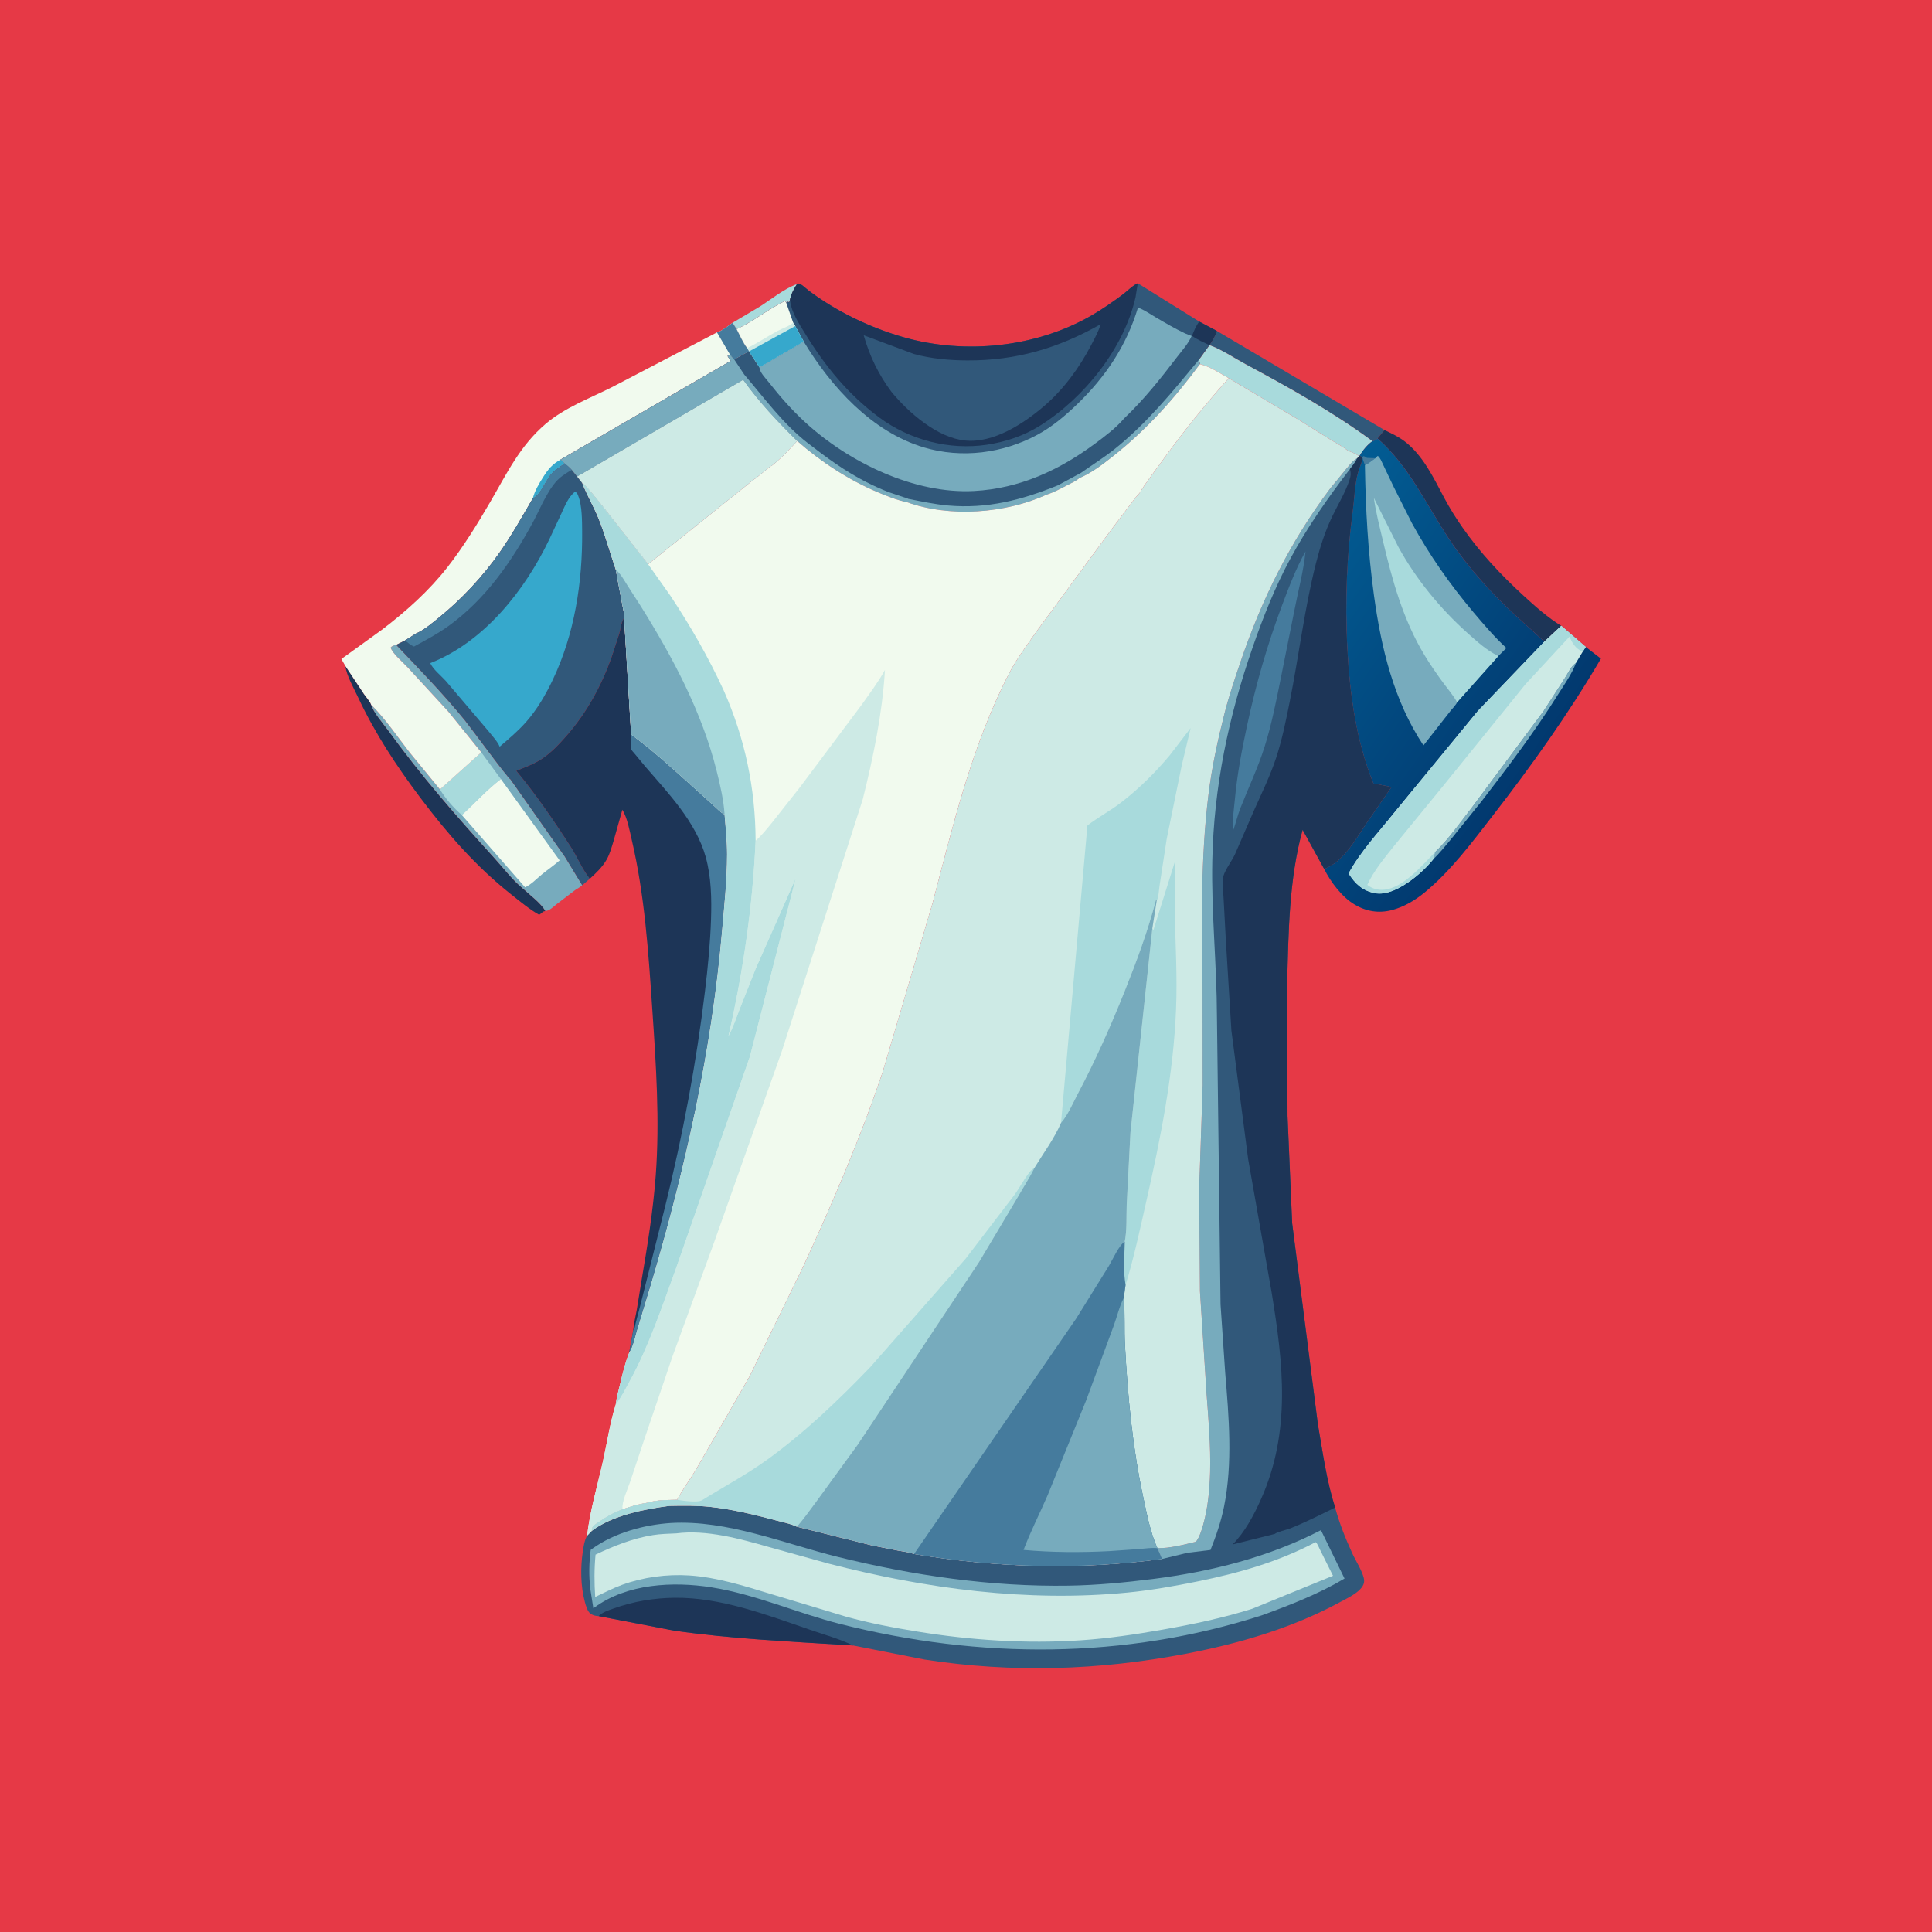 <svg version="1.1" xmlns="http://www.w3.org/2000/svg" style="display: block;" viewBox="0 0 2048 2048" width="1024" height="1024">
<defs>
	<linearGradient id="Gradient1" gradientUnits="userSpaceOnUse" x1="1609.72" y1="825.965" x2="1336.91" y2="633.319">
		<stop class="stop0" offset="0" stop-opacity="1" stop-color="rgb(2,57,111)"/>
		<stop class="stop1" offset="1" stop-opacity="1" stop-color="rgb(2,92,147)"/>
	</linearGradient>
</defs>
<path transform="translate(0,0)" fill="rgb(230,57,70)" d="M -0 -0 L 2048 0 L 2048 2048 L -0 2048 L -0 -0 z"/>
<path transform="translate(0,0)" fill="rgb(168,218,220)" d="M 776.527 342.187 L 805.595 324.902 C 817.823 317.124 831.159 306.061 844.807 301.183 C 841.429 306.736 838.632 311.624 837.331 318.102 L 836.5 320.307 L 834.344 319.696 L 833.424 320.903 L 832 319.151 C 814.39 327.636 798.854 340.684 780.864 348.892 L 776.527 342.187 z"/>
<path transform="translate(0,0)" fill="rgb(49,88,122)" d="M 1289.95 350.84 L 1467.63 455.884 L 1460.24 464.779 C 1458.42 466.514 1457.27 467.024 1454.85 467.67 C 1412.35 436.416 1366.54 410.893 1320.16 385.955 C 1307.94 379.385 1295.03 370.459 1282.07 365.907 C 1285.19 361.323 1288.38 356.161 1289.95 350.84 z"/>
<path transform="translate(0,0)" fill="rgb(29,53,87)" d="M 578.222 965.71 L 575.737 966.328 C 574.363 967.698 573.183 968.757 571.5 969.728 C 561.252 963.928 551.31 955.592 542.07 948.283 C 504.513 918.576 474.455 883.949 445.764 845.896 C 420.444 812.313 397.286 777.127 379.455 738.946 C 375.177 729.783 367.244 715.877 366.111 705.968 L 386.025 736.004 C 387.796 738.607 392.658 744.113 393.371 746.934 C 396.532 756.292 405.208 765.572 410.985 773.562 C 445.753 821.655 484.231 865.732 524.093 909.598 C 533.899 920.389 543.244 932.919 554.592 942.113 C 561.849 948.893 573.405 957.376 578.222 965.71 z"/>
<path transform="translate(0,0)" fill="rgb(168,218,220)" d="M 1282.07 365.907 C 1295.03 370.459 1307.94 379.385 1320.16 385.955 C 1366.54 410.893 1412.35 436.416 1454.85 467.67 C 1449.72 471.092 1444.25 477.788 1441.22 483.163 L 1440.43 483.648 C 1437.57 480.901 1432.31 479.298 1428.67 477.664 C 1423.58 473.35 1416.8 470.079 1411.13 466.5 L 1375.41 444.211 L 1368.48 440.135 L 1302.46 400.882 C 1293.03 395.528 1282.46 388.499 1271.94 386.009 L 1271 381.23 L 1282.07 365.907 z"/>
<path transform="translate(0,0)" fill="rgb(29,53,87)" d="M 1467.63 455.884 C 1474.88 459.365 1482.29 462.794 1488.73 467.669 C 1508.43 482.572 1519.71 506.652 1530.99 527.833 C 1536.77 538.679 1543.33 549.137 1550.36 559.215 C 1568.86 585.732 1591.07 609.468 1614.85 631.288 C 1627.25 642.668 1640.66 654.631 1655.01 663.402 L 1637.35 679.878 C 1633.98 677.745 1631.01 674.479 1628 671.826 L 1606.28 652.127 C 1579.75 627.399 1556.25 601.63 1536.13 571.363 C 1511.61 534.473 1494.12 494.766 1460.24 464.779 L 1467.63 455.884 z"/>
<path transform="translate(0,0)" fill="rgb(119,171,189)" d="M 510.223 797.557 L 475.159 754.236 L 431.984 707.299 C 426.889 701.796 416.479 693.278 414.029 686.5 C 415.845 684.355 417.365 684.211 419.984 683.57 C 444.795 709.672 469.958 735.569 492.743 763.5 C 498.541 770.607 537.732 824.287 541.103 826.143 L 598.722 908.065 L 617.176 938.426 C 615.347 939.699 613.055 941.788 610.994 942.514 L 589.924 958.566 C 586.416 961.363 582.707 965.348 578.222 965.71 C 573.405 957.376 561.849 948.893 554.592 942.113 C 543.244 932.919 533.899 920.389 524.093 909.598 C 484.231 865.732 445.753 821.655 410.985 773.562 C 405.208 765.572 396.532 756.292 393.371 746.934 C 408.686 762.138 421.07 780.702 434.31 797.711 L 466.403 836.831 L 510.223 797.557 z"/>
<path transform="translate(0,0)" fill="rgb(168,218,220)" d="M 510.223 797.557 L 530.967 825.87 C 516.264 837.007 503.253 851.531 489.579 864.025 C 481.29 856.942 471.922 846.277 466.403 836.831 L 510.223 797.557 z"/>
<path transform="translate(0,0)" fill="rgb(241,250,238)" d="M 530.967 825.87 L 593.223 912.057 C 587.282 917.34 580.614 921.826 574.453 926.868 C 568.853 931.451 563.191 937.577 556.617 940.598 L 489.579 864.025 C 503.253 851.531 516.264 837.007 530.967 825.87 z"/>
<path transform="translate(0,0)" fill="rgb(241,250,238)" d="M 760.012 352.369 C 765.766 350.53 771.63 345.666 776.527 342.187 L 780.864 348.892 C 784.234 355.531 787.592 363.049 792.007 369.024 L 794.263 372.348 L 794.136 372.752 C 788.639 375.073 783.549 378.209 778.354 381.127 C 776.673 379.388 775.143 377.778 773.757 375.785 L 771.244 377.403 C 772.346 379.167 773.381 380.898 774.72 382.495 L 594.189 487.197 L 598.5 491.176 L 587.954 498.904 C 578.644 506.214 574.829 523.032 564.84 528.259 C 553.393 547.983 542.055 568.2 528.873 586.805 C 511.434 611.416 489.574 634.949 466.174 654.011 C 458.541 660.228 449.813 667.804 440.77 671.691 L 429.315 678.931 L 419.984 683.57 C 417.365 684.211 415.845 684.355 414.029 686.5 C 416.479 693.278 426.889 701.796 431.984 707.299 L 475.159 754.236 L 510.223 797.557 L 466.403 836.831 L 434.31 797.711 C 421.07 780.702 408.686 762.138 393.371 746.934 C 392.658 744.113 387.796 738.607 386.025 736.004 L 366.111 705.968 L 361.879 698.562 L 405.108 667.364 C 430.431 648.068 454.634 626.422 474.298 601.279 C 491.043 579.868 505.872 555.742 519.582 532.265 C 537.369 501.806 550.934 472.748 578.475 449.279 C 598.315 432.373 624.811 422.345 648 410.784 L 760.012 352.369 z"/>
<path transform="translate(0,0)" fill="rgb(54,168,204)" d="M 594.189 487.197 L 598.5 491.176 L 587.954 498.904 C 578.644 506.214 574.829 523.032 564.84 528.259 C 566.619 520.61 571.576 512.349 575.802 505.709 C 581.152 497.303 585.345 492.177 594.189 487.197 z"/>
<path transform="translate(0,0)" fill="rgb(69,123,157)" d="M 760.012 352.369 C 765.766 350.53 771.63 345.666 776.527 342.187 L 780.864 348.892 C 784.234 355.531 787.592 363.049 792.007 369.024 L 794.263 372.348 L 794.136 372.752 C 788.639 375.073 783.549 378.209 778.354 381.127 C 776.673 379.388 775.143 377.778 773.757 375.785 L 760.012 352.369 z"/>
<path transform="translate(0,0)" fill="rgb(49,88,122)" d="M 564.84 528.259 C 574.829 523.032 578.644 506.214 587.954 498.904 L 598.5 491.176 C 601.112 493.383 603.97 495.531 606.188 498.133 L 611.771 505.132 L 617.246 512.121 C 622.186 524.934 629.42 536.955 634.589 549.792 C 641.72 567.502 646.569 585.708 652.728 603.712 L 659.539 640.219 C 660.233 644.262 662.089 651.121 661.593 655.052 L 660.817 656.305 C 658.395 660.429 657.816 666.704 656.537 671.344 L 648.636 695.591 C 637.78 726.497 622.093 755.441 600.4 780.102 C 592.587 788.983 584.524 797.595 574.635 804.234 C 566.068 809.986 556.742 813.233 547.289 817.088 C 568.402 842.588 587.147 869.912 605.02 897.75 C 612.051 908.701 617.121 921.354 625.166 931.544 L 617.176 938.426 L 598.722 908.065 L 541.103 826.143 C 537.732 824.287 498.541 770.607 492.743 763.5 C 469.958 735.569 444.795 709.672 419.984 683.57 L 429.315 678.931 L 440.77 671.691 C 449.813 667.804 458.541 660.228 466.174 654.011 C 489.574 634.949 511.434 611.416 528.873 586.805 C 542.055 568.2 553.393 547.983 564.84 528.259 z"/>
<path transform="translate(0,0)" fill="rgb(69,123,157)" d="M 564.84 528.259 C 574.829 523.032 578.644 506.214 587.954 498.904 L 598.5 491.176 C 601.112 493.383 603.97 495.531 606.188 498.133 C 602.48 500.031 599.365 502.205 595.977 504.586 C 582.413 514.116 573.333 537.931 565.543 552.415 C 542.737 594.816 514.689 635.405 475.099 663.82 C 463.666 672.026 451.239 678.619 438.899 685.322 C 435.278 683.965 432.336 681.286 429.315 678.931 L 440.77 671.691 C 449.813 667.804 458.541 660.228 466.174 654.011 C 489.574 634.949 511.434 611.416 528.873 586.805 C 542.055 568.2 553.393 547.983 564.84 528.259 z"/>
<path transform="translate(0,0)" fill="rgb(54,168,204)" d="M 456.073 702.961 C 513.362 680.428 556.658 625.523 582.472 571.343 L 595.428 543.552 C 599.107 535.572 602.549 526.903 609.5 521.192 C 611.828 522.272 612.202 523.714 613.09 526 C 617.097 536.314 616.992 552.331 617.09 563.492 C 617.56 616.939 609.124 672.053 585.947 720.644 C 578.362 736.546 569.285 752.163 557.595 765.417 C 549.169 774.97 539.295 783.237 529.651 791.526 C 527.647 786.249 521.172 779.352 517.593 774.789 L 472.359 721.593 C 467.339 716.092 459.165 709.618 456.073 702.961 z"/>
<path transform="translate(0,0)" fill="rgb(29,53,87)" d="M 661.593 655.052 L 669.008 778.534 C 692.743 795.798 714.942 816.548 736.81 836.111 L 756.647 854.016 C 760.133 857.167 763.83 861.306 768.075 863.36 C 769.247 877.427 770.75 891.578 770.743 905.704 C 770.731 932.921 767.729 960.273 765.396 987.371 C 754.417 1114.91 725.95 1240.91 689.551 1363.49 L 675.5 1409.95 C 673.129 1417.77 671.488 1427.4 666.88 1434.18 L 671.283 1410.06 C 671.785 1403.07 673.678 1395.92 674.909 1389 L 680.18 1356.62 C 686.394 1320.05 692.295 1283.37 695.078 1246.34 C 699.457 1188.07 695.413 1128.17 691.457 1069.95 C 687.374 1009.84 683.456 949.195 669.696 890.377 C 667.354 880.369 665.06 867.186 659.736 858.338 L 650.482 891.168 C 648.448 897.835 646.554 905.015 643.114 911.112 C 638.635 919.048 631.883 925.524 625.166 931.544 C 617.121 921.354 612.051 908.701 605.02 897.75 C 587.147 869.912 568.402 842.588 547.289 817.088 C 556.742 813.233 566.068 809.986 574.635 804.234 C 584.524 797.595 592.587 788.983 600.4 780.102 C 622.093 755.441 637.78 726.497 648.636 695.591 L 656.537 671.344 C 657.816 666.704 658.395 660.429 660.817 656.305 L 661.593 655.052 z"/>
<path transform="translate(0,0)" fill="rgb(69,123,157)" d="M 669.008 778.534 C 692.743 795.798 714.942 816.548 736.81 836.111 L 756.647 854.016 C 760.133 857.167 763.83 861.306 768.075 863.36 C 769.247 877.427 770.75 891.578 770.743 905.704 C 770.731 932.921 767.729 960.273 765.396 987.371 C 754.417 1114.91 725.95 1240.91 689.551 1363.49 L 675.5 1409.95 C 673.129 1417.77 671.488 1427.4 666.88 1434.18 L 671.283 1410.06 L 672.352 1409.59 C 673.885 1400.67 676.883 1391.84 678.944 1383 L 705.334 1277.87 C 723.828 1202.87 738.199 1126.68 747.392 1050 C 750.389 1024.99 752.866 999.881 753.699 974.697 C 754.421 952.849 753.981 929.647 748.086 908.469 C 737.729 871.266 708.304 840.733 683.612 812.106 L 672.637 798.842 C 671.915 797.924 669.286 795.215 669.001 794.171 C 667.996 790.492 669.006 782.583 669.008 778.534 z"/>
<path transform="translate(0,0)" fill="url(#Gradient1)" d="M 1454.85 467.67 C 1457.27 467.024 1458.42 466.514 1460.24 464.779 C 1494.12 494.766 1511.61 534.473 1536.13 571.363 C 1556.25 601.63 1579.75 627.399 1606.28 652.127 L 1628 671.826 C 1631.01 674.479 1633.98 677.745 1637.35 679.878 L 1655.01 663.402 L 1665.86 672.721 L 1680.96 685.777 L 1697.04 698.183 C 1662.9 756.429 1623.8 811.205 1582.48 864.511 C 1560.61 892.729 1537.59 923.621 1509.89 946.29 C 1499.91 954.456 1488.19 961.394 1475.65 964.705 C 1461.53 968.435 1448.09 966.228 1435.54 958.625 C 1422.29 950.597 1410.49 934.803 1403.67 921.144 C 1424.73 913.192 1437.44 888.796 1449.49 871.118 L 1474.98 834.343 L 1455.79 830.516 C 1437.24 784.28 1430.64 734.873 1428.11 685.5 C 1425.68 638.035 1427.55 589.519 1433.86 542.391 C 1435.65 528.999 1435.97 513.463 1439.66 500.5 C 1440.92 496.066 1442.84 491.847 1444.02 487.499 L 1444.4 486.06 L 1443.92 484.549 L 1441.22 483.163 C 1444.25 477.788 1449.72 471.092 1454.85 467.67 z"/>
<path transform="translate(0,0)" fill="rgb(69,123,157)" d="M 1443.92 484.549 L 1445.53 483.507 C 1447.06 484.013 1447.73 484.462 1449 485.404 L 1457.96 485.706 C 1454.34 488.404 1450.82 491.04 1446.88 493.258 L 1444.4 486.06 L 1443.92 484.549 z"/>
<path transform="translate(0,0)" fill="rgb(119,171,189)" d="M 1521.31 903.23 C 1535.93 889.237 1548.07 871.668 1560.5 855.719 L 1636.35 753.63 L 1659.1 718.355 C 1662.52 712.93 1665.15 706.471 1670.56 702.744 C 1666.27 714.511 1658.15 725.717 1651.49 736.329 C 1626.66 775.926 1598.6 812.96 1570.11 849.953 L 1537.17 890.774 C 1531.46 897.502 1525.68 904.841 1519.27 910.889 L 1521.31 903.23 z"/>
<path transform="translate(0,0)" fill="rgb(205,234,229)" d="M 1655.01 663.402 L 1665.86 672.721 L 1680.96 685.777 L 1677.65 690.966 L 1670.56 702.744 C 1665.15 706.471 1662.52 712.93 1659.1 718.355 L 1636.35 753.63 L 1560.5 855.719 C 1548.07 871.668 1535.93 889.237 1521.31 903.23 L 1519.27 910.889 C 1512.95 918.919 1503.58 927.531 1495.34 933.463 C 1484.96 940.933 1470.16 949.441 1456.94 946.69 C 1444.08 944.015 1436.37 936.664 1429.61 925.894 C 1441.82 903.116 1461.58 882.01 1477.71 861.815 L 1566.6 753.665 L 1637.35 679.878 L 1655.01 663.402 z"/>
<path transform="translate(0,0)" fill="rgb(168,218,220)" d="M 1655.01 663.402 L 1665.86 672.721 L 1680.96 685.777 L 1677.65 690.966 L 1676.26 690.188 L 1674.5 689.144 C 1669.29 686.098 1665.95 680.307 1663.7 674.881 L 1617.21 725.131 L 1526.77 836.832 L 1477.72 896.768 C 1467.55 909.662 1456.24 922.979 1449.42 937.99 C 1454.42 942.151 1461.1 943.791 1467.47 943.142 C 1487.73 941.078 1507.87 916.972 1521.31 903.23 L 1519.27 910.889 C 1512.95 918.919 1503.58 927.531 1495.34 933.463 C 1484.96 940.933 1470.16 949.441 1456.94 946.69 C 1444.08 944.015 1436.37 936.664 1429.61 925.894 C 1441.82 903.116 1461.58 882.01 1477.71 861.815 L 1566.6 753.665 L 1637.35 679.878 L 1655.01 663.402 z"/>
<path transform="translate(0,0)" fill="rgb(119,171,189)" d="M 1457.96 485.706 L 1460.5 483.216 C 1463.26 485.351 1464.71 489.629 1466.23 492.703 L 1477.37 516.116 L 1496.69 554.54 C 1515.23 588.425 1537.1 619.625 1562 649.116 C 1572.98 662.119 1584.32 675.384 1596.83 686.94 L 1588.29 695.42 L 1544.6 744.382 C 1543.97 746.584 1539.1 751.626 1537.55 753.643 L 1508.93 790.178 C 1477.34 742.574 1464.08 686.646 1456.42 630.795 C 1450.13 584.959 1447.6 539.494 1446.88 493.258 C 1450.82 491.04 1454.34 488.404 1457.96 485.706 z"/>
<path transform="translate(0,0)" fill="rgb(168,218,220)" d="M 1544.6 744.382 C 1540.61 737.243 1535.15 730.938 1530.3 724.384 C 1523.22 714.8 1516.3 704.844 1510.13 694.642 C 1487.31 656.87 1475.9 615.432 1465.89 572.909 C 1462.34 557.865 1458.46 543.126 1456.35 527.785 L 1482.38 579.872 C 1501 613.772 1526.72 645.236 1555.5 670.94 C 1565.85 680.182 1575.71 689.244 1588.29 695.42 L 1544.6 744.382 z"/>
<path transform="translate(0,0)" fill="rgb(49,88,122)" d="M 844.807 301.183 L 845.552 300.679 C 848.349 299.704 854.406 305.898 856.858 307.749 C 886.569 330.172 922.588 347.523 958.39 357.65 C 1023.36 376.025 1098.28 368.31 1157.01 334.435 C 1168.47 327.825 1179.87 319.889 1190.45 311.957 C 1195.05 308.51 1199.54 303.713 1204.59 301.037 L 1206.09 300.275 L 1271.2 340.862 L 1289.95 350.84 C 1288.38 356.161 1285.19 361.323 1282.07 365.907 L 1271 381.23 L 1271.94 386.009 C 1244.9 422.581 1215.46 455.532 1179.64 483.779 C 1168.79 492.329 1157.05 501.454 1144.19 506.777 C 1140.56 509.928 1135.87 512 1131.62 514.201 C 1124.67 517.803 1117.19 521.89 1109.7 524.253 C 1065.79 544.276 1007.34 548.778 961.422 532.348 L 961.347 532.291 C 950.87 530.203 939.9 525.773 930.062 521.619 C 899.528 508.728 869.889 489.359 845.08 467.459 C 836.354 476.91 827.897 486.064 817.722 494.006 L 817.072 494.006 L 800.976 507.125 L 799.36 508.087 L 686.997 598.093 L 634.586 531.391 C 629 524.839 623.876 517.664 617.246 512.121 L 611.771 505.132 L 606.188 498.133 C 603.97 495.531 601.112 493.383 598.5 491.176 L 594.189 487.197 L 774.72 382.495 C 773.381 380.898 772.346 379.167 771.244 377.403 L 773.757 375.785 C 775.143 377.778 776.673 379.388 778.354 381.127 C 783.549 378.209 788.639 375.073 794.136 372.752 L 794.263 372.348 L 792.007 369.024 C 787.592 363.049 784.234 355.531 780.864 348.892 C 798.854 340.684 814.39 327.636 832 319.151 L 833.424 320.903 L 834.344 319.696 L 836.5 320.307 L 837.331 318.102 C 838.632 311.624 841.429 306.736 844.807 301.183 z"/>
<path transform="translate(0,0)" fill="rgb(29,53,87)" d="M 1271.2 340.862 L 1289.95 350.84 C 1288.38 356.161 1285.19 361.323 1282.07 365.907 C 1275.88 362.861 1269.11 360.108 1263.59 355.971 C 1265.65 350.682 1267.82 345.464 1271.2 340.862 z"/>
<path transform="translate(0,0)" fill="rgb(241,250,238)" d="M 780.864 348.892 C 798.854 340.684 814.39 327.636 832 319.151 L 833.424 320.903 L 840.786 342.046 L 842.972 345.621 L 852.058 362.211 L 806.096 388.999 L 805.053 389.474 L 804.357 388.368 L 794.136 372.752 L 794.263 372.348 L 792.007 369.024 C 787.592 363.049 784.234 355.531 780.864 348.892 z"/>
<path transform="translate(0,0)" fill="rgb(205,234,229)" d="M 840.786 342.046 L 842.972 345.621 L 794.263 372.348 L 792.007 369.024 C 802.927 363.796 813.4 356.678 824.105 350.887 C 828.984 348.248 836.991 345.721 840.786 342.046 z"/>
<path transform="translate(0,0)" fill="rgb(54,168,204)" d="M 842.972 345.621 L 852.058 362.211 L 806.096 388.999 L 805.053 389.474 L 804.357 388.368 L 794.136 372.752 L 794.263 372.348 L 842.972 345.621 z"/>
<path transform="translate(0,0)" fill="rgb(119,171,189)" d="M 773.757 375.785 C 775.143 377.778 776.673 379.388 778.354 381.127 L 788.921 397.04 C 810.23 421.954 830.112 449.449 856.29 469.705 C 876.345 485.224 895.533 499.39 918.241 510.972 C 925.96 514.909 934.077 518.6 942.152 521.73 L 958.099 527.103 C 959.142 527.45 962.078 528.124 962.746 528.788 C 976.729 531.491 990.393 534.527 1004.62 535.81 C 1046.5 539.585 1082.9 530.076 1121.23 514.552 L 1145.71 501.359 C 1157.65 492.941 1170.2 485.1 1181.62 475.972 C 1215.76 448.699 1243.36 414.73 1271 381.23 L 1271.94 386.009 C 1244.9 422.581 1215.46 455.532 1179.64 483.779 C 1168.79 492.329 1157.05 501.454 1144.19 506.777 C 1140.56 509.928 1135.87 512 1131.62 514.201 C 1124.67 517.803 1117.19 521.89 1109.7 524.253 C 1065.79 544.276 1007.34 548.778 961.422 532.348 L 961.347 532.291 C 950.87 530.203 939.9 525.773 930.062 521.619 C 899.528 508.728 869.889 489.359 845.08 467.459 C 824.195 446.881 804.883 426.499 787.795 402.577 L 611.771 505.132 L 606.188 498.133 C 603.97 495.531 601.112 493.383 598.5 491.176 L 594.189 487.197 L 774.72 382.495 C 773.381 380.898 772.346 379.167 771.244 377.403 L 773.757 375.785 z"/>
<path transform="translate(0,0)" fill="rgb(205,234,229)" d="M 611.771 505.132 L 787.795 402.577 C 804.883 426.499 824.195 446.881 845.08 467.459 C 836.354 476.91 827.897 486.064 817.722 494.006 L 817.072 494.006 L 800.976 507.125 L 799.36 508.087 L 686.997 598.093 L 634.586 531.391 C 629 524.839 623.876 517.664 617.246 512.121 L 611.771 505.132 z"/>
<path transform="translate(0,0)" fill="rgb(119,171,189)" d="M 1206.29 326.094 C 1212.84 328.396 1218.95 332.757 1224.93 336.283 C 1235.17 342.323 1245.45 348.294 1256.18 353.422 L 1263.17 356.161 C 1259.97 363.959 1252.9 371.691 1247.77 378.43 C 1230.42 401.202 1212.83 423.312 1192.08 443.11 L 1191.88 443.152 L 1191.12 444.118 C 1182.82 453.795 1171.39 462.377 1161.19 469.963 C 1122.8 498.508 1080.73 517.91 1032.49 520.475 C 969.254 523.838 900.139 490.183 854.287 448.328 C 839.646 434.964 826.686 420.254 814.474 404.667 C 811.311 400.629 805.295 394.679 805.053 389.474 L 806.096 388.999 L 852.058 362.211 C 881.049 410.041 924.164 457.857 979.385 474.3 C 1019.5 486.245 1063.22 480.603 1099.88 460.754 C 1115.39 452.353 1129.1 440.79 1141.75 428.589 C 1171.92 399.489 1194.18 366.444 1206.29 326.094 z"/>
<path transform="translate(0,0)" fill="rgb(29,53,87)" d="M 844.807 301.183 L 845.552 300.679 C 848.349 299.704 854.406 305.898 856.858 307.749 C 886.569 330.172 922.588 347.523 958.39 357.65 C 1023.36 376.025 1098.28 368.31 1157.01 334.435 C 1168.47 327.825 1179.87 319.889 1190.45 311.957 C 1195.05 308.51 1199.54 303.713 1204.59 301.037 L 1206.09 300.275 L 1203.77 314.789 C 1191.61 369.163 1149.42 421.589 1102.83 450.983 C 1085.38 461.988 1066.33 468.387 1046.02 471.445 C 1006.2 477.44 964.057 466.351 931.81 442.391 C 898.568 417.692 874.627 388.132 853.068 353 C 847.15 343.356 839.273 331.377 837.725 320.047 L 837.52 318.344 L 837.331 318.102 C 838.632 311.624 841.429 306.736 844.807 301.183 z"/>
<path transform="translate(0,0)" fill="rgb(49,88,122)" d="M 1166.71 343.693 C 1164.61 351.135 1160.52 358.418 1156.98 365.26 C 1144.41 389.543 1127.42 412.825 1106.54 430.669 C 1084.7 449.334 1053.1 469.998 1023 466.99 C 993.603 464.053 962.911 437.269 944.973 415.383 C 931.299 396.99 921.801 377.45 915.558 355.417 L 968.833 375.255 C 986.862 380.25 1006.84 382.012 1025.48 382.076 C 1076.98 382.251 1121.93 369.175 1166.71 343.693 z"/>
<path transform="translate(0,0)" fill="rgb(49,88,122)" d="M 1441.22 483.163 L 1443.92 484.549 L 1444.4 486.06 L 1444.02 487.499 C 1442.84 491.847 1440.92 496.066 1439.66 500.5 C 1435.97 513.463 1435.65 528.999 1433.86 542.391 C 1427.55 589.519 1425.68 638.035 1428.11 685.5 C 1430.64 734.873 1437.24 784.28 1455.79 830.516 L 1474.98 834.343 L 1449.49 871.118 C 1437.44 888.796 1424.73 913.192 1403.67 921.144 L 1380.83 879.614 C 1366.37 931.719 1365.84 988.718 1364.43 1042.5 L 1364.83 1183 L 1369.74 1296.66 L 1396.97 1509.54 C 1402.03 1538.87 1406.2 1569.65 1415.28 1598.03 C 1419.83 1614.77 1426.28 1630.87 1433.5 1646.63 C 1437.3 1654.91 1443.51 1664.13 1445.69 1672.83 C 1446.48 1675.96 1446.07 1678.72 1444.37 1681.47 C 1439.76 1688.89 1428.18 1694.13 1420.69 1698.2 C 1369.8 1725.87 1313.45 1742.25 1256.78 1753.08 C 1164.49 1770.71 1073.17 1773.55 980.178 1759.2 L 904.319 1744.26 C 841.007 1740.22 777.169 1737.52 714.32 1728.49 L 634.56 1713.12 C 631.716 1713.11 628.971 1712.4 626.5 1710.96 C 622.761 1708.78 620.962 1701.81 619.882 1697.8 C 615.414 1681.2 615.256 1661.58 617.794 1644.62 C 618.631 1639.02 619.597 1632.76 622.38 1627.79 L 627.168 1622.85 C 648.948 1606.38 682.788 1599.74 709.575 1596.29 C 724.025 1596.01 738.566 1595.79 752.961 1597.36 C 775.795 1599.84 799.404 1605.44 821.562 1611.42 C 828.855 1613.39 837.916 1615.01 844.614 1618.32 L 924.467 1638.24 L 952.468 1643.76 C 957.838 1644.75 963.845 1645.41 968.954 1647.31 C 1056.53 1661.97 1143.8 1664.33 1231.91 1652.54 L 1226.86 1641.11 C 1240.09 1641.35 1254.99 1637.38 1267.84 1634.26 C 1271.54 1629.1 1273.46 1623.03 1275.2 1617 C 1280.37 1599.06 1282.28 1578.96 1282.77 1560.37 C 1283.48 1533.21 1281.04 1505.12 1279.03 1478 L 1271.99 1368.71 L 1271.21 1259.08 L 1274.89 1150.6 L 1274.76 1045.47 C 1273.83 977.658 1272.67 909.434 1281.05 842 C 1284.63 813.106 1290.91 784.12 1298.1 755.916 C 1302.75 737.695 1308.87 719.624 1314.91 701.811 C 1337.57 634.957 1367.73 574.066 1410.22 517.61 L 1425.97 498.387 C 1430.08 493.582 1433.36 488.748 1438.9 485.444 L 1440.43 483.648 L 1441.22 483.163 z"/>
<path transform="translate(0,0)" fill="rgb(69,123,157)" d="M 1383.91 584.524 C 1381.83 605.496 1375.99 626.771 1372.02 647.5 L 1357.45 720.231 C 1352.67 743.947 1347.8 768.59 1340.51 791.659 C 1333.48 813.921 1323.4 834.932 1314.9 856.63 C 1311.94 864.173 1310.2 871.917 1307.52 879.5 C 1305.97 870.154 1308.08 857.48 1308.95 848 C 1311.37 821.396 1316.33 795.313 1321.93 769.219 C 1331.33 725.424 1343.48 683 1359.25 641.081 C 1366.46 621.931 1373.83 602.388 1383.91 584.524 z"/>
<path transform="translate(0,0)" fill="rgb(29,53,87)" d="M 634.56 1713.12 C 638.677 1708.92 644.836 1707.08 650.298 1705.11 C 671.06 1697.61 693.235 1693.92 715.252 1693.69 C 764.217 1693.2 812.966 1711.91 858.719 1727.64 C 873.79 1732.82 890.016 1737.29 904.319 1744.26 C 841.007 1740.22 777.169 1737.52 714.32 1728.49 L 634.56 1713.12 z"/>
<path transform="translate(0,0)" fill="rgb(119,171,189)" d="M 1438.9 485.444 C 1436.76 489.839 1434.06 493.372 1431.04 497.17 C 1408.12 526.959 1385.76 558.923 1367.92 592 C 1351.71 622.038 1339.12 653.81 1327.93 686 C 1302.33 759.628 1286.74 833.827 1285.09 912 C 1283.93 967.148 1289.85 1022.11 1290.01 1077.27 L 1293.82 1382.76 L 1298.76 1455.13 C 1302.67 1501.97 1306.89 1550.75 1297.5 1597.23 C 1294.31 1612.99 1289.13 1628.11 1283.18 1643.01 L 1258.78 1646 L 1231.91 1652.54 L 1226.86 1641.11 C 1240.09 1641.35 1254.99 1637.38 1267.84 1634.26 C 1271.54 1629.1 1273.46 1623.03 1275.2 1617 C 1280.37 1599.06 1282.28 1578.96 1282.77 1560.37 C 1283.48 1533.21 1281.04 1505.12 1279.03 1478 L 1271.99 1368.71 L 1271.21 1259.08 L 1274.89 1150.6 L 1274.76 1045.47 C 1273.83 977.658 1272.67 909.434 1281.05 842 C 1284.63 813.106 1290.91 784.12 1298.1 755.916 C 1302.75 737.695 1308.87 719.624 1314.91 701.811 C 1337.57 634.957 1367.73 574.066 1410.22 517.61 L 1425.97 498.387 C 1430.08 493.582 1433.36 488.748 1438.9 485.444 z"/>
<path transform="translate(0,0)" fill="rgb(119,171,189)" d="M 711.333 1614.42 C 771.288 1611.09 830.521 1636.09 887.808 1650.29 C 967.481 1670.03 1050.82 1682.19 1133 1680.85 C 1162.73 1680.37 1192.44 1677.51 1221.91 1673.8 C 1283.84 1666 1344.59 1650.77 1400.27 1622.03 L 1425.27 1673.32 C 1397.83 1689.66 1367.68 1701.37 1337.76 1712.26 C 1192.14 1759.13 1038.42 1758.78 890.875 1721.54 C 845.183 1710 800.978 1690.07 754.323 1682.66 C 713.617 1676.2 664.56 1678.61 630.038 1704.09 L 628.982 1704.89 L 625.686 1684 C 624.209 1670.62 624.36 1656.22 626.176 1642.89 L 627.596 1641.85 C 651.397 1624.8 682.473 1616.31 711.333 1614.42 z"/>
<path transform="translate(0,0)" fill="rgb(205,234,229)" d="M 716.832 1625.44 C 748.752 1621.25 784.559 1631.19 815 1639.89 L 878.894 1657.62 C 981.928 1684.16 1088.94 1698.53 1195.26 1688.17 C 1220.21 1685.73 1245.22 1681.3 1269.78 1676.3 C 1313.46 1667.41 1355.07 1655.59 1394.65 1634.72 C 1396.57 1636.15 1398.28 1640.8 1399.42 1643.04 L 1413.04 1670.37 L 1327.26 1705.41 C 1296.14 1715.15 1265.13 1721.7 1233.05 1727.36 C 1203.75 1732.54 1174.74 1736.87 1145.01 1738.81 C 1087.84 1742.55 1029.55 1738.78 973.049 1729.62 C 947.36 1725.46 921.341 1720.61 896.281 1713.56 L 815.809 1689.32 C 788.269 1680.89 759.406 1671.87 730.531 1670.03 C 706.804 1668.52 681.658 1671.85 659.27 1680.04 C 649.66 1683.55 640.218 1688.51 630.941 1692.83 C 629.913 1677.61 629.878 1663.13 631.301 1647.97 C 650.672 1638.75 670.864 1630.67 692.14 1627.26 C 700.281 1625.96 708.605 1625.81 716.832 1625.44 z"/>
<path transform="translate(0,0)" fill="rgb(29,53,87)" d="M 1441.22 483.163 L 1443.92 484.549 L 1444.4 486.06 L 1444.02 487.499 C 1442.84 491.847 1440.92 496.066 1439.66 500.5 C 1435.97 513.463 1435.65 528.999 1433.86 542.391 C 1427.55 589.519 1425.68 638.035 1428.11 685.5 C 1430.64 734.873 1437.24 784.28 1455.79 830.516 L 1474.98 834.343 L 1449.49 871.118 C 1437.44 888.796 1424.73 913.192 1403.67 921.144 L 1380.83 879.614 C 1366.37 931.719 1365.84 988.718 1364.43 1042.5 L 1364.83 1183 L 1369.74 1296.66 L 1396.97 1509.54 C 1402.03 1538.87 1406.2 1569.65 1415.28 1598.03 C 1399.49 1605.82 1383.94 1613.68 1367.58 1620.21 C 1364.37 1621.49 1353.16 1624.09 1351.39 1625.99 L 1306.58 1637.19 C 1319.62 1624.24 1329.32 1605.79 1336.76 1589.09 C 1368.68 1517.53 1360.31 1445.47 1348.06 1370.5 L 1323.09 1228.66 L 1305.34 1092.47 L 1299.43 996.502 L 1297.11 953.233 C 1296.75 946.291 1295.87 938.979 1296.18 932.043 C 1296.51 924.704 1305.8 912.845 1309.02 905.804 L 1329.51 858.634 C 1337.59 840.512 1346.45 822.455 1352.67 803.594 C 1359.05 784.248 1363.12 764.036 1367.11 744.09 C 1376.88 695.277 1382.78 645.234 1394.99 597 C 1399.29 579.998 1404.7 563.038 1412.33 547.226 C 1418.52 534.408 1425.98 522.385 1430.5 508.837 C 1432.02 504.27 1432.22 501.899 1431.04 497.17 C 1434.06 493.372 1436.76 489.839 1438.9 485.444 L 1440.43 483.648 L 1441.22 483.163 z"/>
<path transform="translate(0,0)" fill="rgb(241,250,238)" d="M 1271.94 386.009 C 1282.46 388.499 1293.03 395.528 1302.46 400.882 C 1276.69 429.785 1252.64 459.776 1230.04 491.219 C 1222.68 501.46 1214.45 511.828 1207.97 522.617 L 1203.85 527.268 L 1177.5 562.125 L 1097.49 671.052 C 1087.93 685.061 1077.38 698.833 1069.6 713.943 C 1029.96 790.896 1010.4 874.476 988.49 957.638 L 935.761 1136.05 C 912.073 1206.36 883.162 1273.74 852.165 1341.05 L 794.5 1459.18 L 738.211 1557.03 C 731.684 1568.05 723.733 1578.62 717.685 1589.83 L 711.937 1589.96 C 702.807 1590.02 694.568 1590.54 685.751 1593.12 C 676.784 1594.39 668.521 1597.1 659.947 1599.89 C 650.26 1603.45 642.342 1607.9 633.91 1613.84 C 632.168 1615.06 628.581 1616.97 627.923 1619.1 L 627.168 1622.85 L 622.38 1627.79 C 625.429 1601.27 633.375 1574.65 639.237 1548.62 C 643.681 1528.89 646.551 1508.38 652.652 1489.09 C 653.512 1481.68 655.683 1474.16 657.411 1466.89 C 660.105 1455.57 662.559 1445.07 666.88 1434.18 C 671.488 1427.4 673.129 1417.77 675.5 1409.95 L 689.551 1363.49 C 725.95 1240.91 754.417 1114.91 765.396 987.371 C 767.729 960.273 770.731 932.921 770.743 905.704 C 770.75 891.578 769.247 877.427 768.075 863.36 C 763.83 861.306 760.133 857.167 756.647 854.016 L 736.81 836.111 C 714.942 816.548 692.743 795.798 669.008 778.534 L 661.593 655.052 C 662.089 651.121 660.233 644.262 659.539 640.219 L 652.728 603.712 C 646.569 585.708 641.72 567.502 634.589 549.792 C 629.42 536.955 622.186 524.934 617.246 512.121 C 623.876 517.664 629 524.839 634.586 531.391 L 686.997 598.093 L 799.36 508.087 L 800.976 507.125 L 817.072 494.006 L 817.722 494.006 C 827.897 486.064 836.354 476.91 845.08 467.459 C 869.889 489.359 899.528 508.728 930.062 521.619 C 939.9 525.773 950.87 530.203 961.347 532.291 L 961.422 532.348 C 1007.34 548.778 1065.79 544.276 1109.7 524.253 C 1117.19 521.89 1124.67 517.803 1131.62 514.201 C 1135.87 512 1140.56 509.928 1144.19 506.777 C 1157.05 501.454 1168.79 492.329 1179.64 483.779 C 1215.46 455.532 1244.9 422.581 1271.94 386.009 z"/>
<path transform="translate(0,0)" fill="rgb(205,234,229)" d="M 800.976 891.19 C 807.111 886.001 812.449 879.158 817.598 872.993 L 847.5 835.142 L 913.508 746.968 C 921.992 734.867 930.987 723.088 938.122 710.109 C 935.235 756.687 925.839 802.22 914.536 847.414 L 829.052 1113.48 L 756.67 1317.79 L 712.792 1438.06 L 683.393 1524.59 L 667.9 1571 C 665.399 1578.47 658.814 1592.13 659.947 1599.89 C 650.26 1603.45 642.342 1607.9 633.91 1613.84 C 632.168 1615.06 628.581 1616.97 627.923 1619.1 L 627.168 1622.85 L 622.38 1627.79 C 625.429 1601.27 633.375 1574.65 639.237 1548.62 C 643.681 1528.89 646.551 1508.38 652.652 1489.09 C 658.575 1481.32 662.894 1472.52 667.582 1463.98 C 687.984 1426.79 701.8 1385.06 716.348 1345.27 L 794.915 1120 L 843.528 930.976 L 800.988 1027 L 784.211 1069.31 C 780.517 1078.87 777.118 1089.23 772.203 1098.2 C 787.791 1030.06 797.794 961.013 800.976 891.19 z"/>
<path transform="translate(0,0)" fill="rgb(168,218,220)" d="M 617.246 512.121 C 623.876 517.664 629 524.839 634.586 531.391 L 686.997 598.093 L 710.488 631.272 C 731.86 663.433 751.125 696.992 767.252 732.091 C 789.734 782.923 800.743 835.539 800.976 891.19 C 797.794 961.013 787.791 1030.06 772.203 1098.2 C 777.118 1089.23 780.517 1078.87 784.211 1069.31 L 800.988 1027 L 843.528 930.976 L 794.915 1120 L 716.348 1345.27 C 701.8 1385.06 687.984 1426.79 667.582 1463.98 C 662.894 1472.52 658.575 1481.32 652.652 1489.09 C 653.512 1481.68 655.683 1474.16 657.411 1466.89 C 660.105 1455.57 662.559 1445.07 666.88 1434.18 C 671.488 1427.4 673.129 1417.77 675.5 1409.95 L 689.551 1363.49 C 725.95 1240.91 754.417 1114.91 765.396 987.371 C 767.729 960.273 770.731 932.921 770.743 905.704 C 770.75 891.578 769.247 877.427 768.075 863.36 C 763.83 861.306 760.133 857.167 756.647 854.016 L 736.81 836.111 C 714.942 816.548 692.743 795.798 669.008 778.534 L 661.593 655.052 C 662.089 651.121 660.233 644.262 659.539 640.219 L 652.728 603.712 C 646.569 585.708 641.72 567.502 634.589 549.792 C 629.42 536.955 622.186 524.934 617.246 512.121 z"/>
<path transform="translate(0,0)" fill="rgb(119,171,189)" d="M 652.728 603.712 C 658.073 608.491 661.505 614.86 665.296 620.864 L 678.842 641.939 C 712.867 696.296 743.963 754.379 759.601 816.953 C 763.311 831.801 767.132 848.098 768.075 863.36 C 763.83 861.306 760.133 857.167 756.647 854.016 L 736.81 836.111 C 714.942 816.548 692.743 795.798 669.008 778.534 L 661.593 655.052 C 662.089 651.121 660.233 644.262 659.539 640.219 L 652.728 603.712 z"/>
<path transform="translate(0,0)" fill="rgb(205,234,229)" d="M 1302.46 400.882 L 1368.48 440.135 L 1375.41 444.211 L 1411.13 466.5 C 1416.8 470.079 1423.58 473.35 1428.67 477.664 C 1432.31 479.298 1437.57 480.901 1440.43 483.648 L 1438.9 485.444 C 1433.36 488.748 1430.08 493.582 1425.97 498.387 L 1410.22 517.61 C 1367.73 574.066 1337.57 634.957 1314.91 701.811 C 1308.87 719.624 1302.75 737.695 1298.1 755.916 C 1290.91 784.12 1284.63 813.106 1281.05 842 C 1272.67 909.434 1273.83 977.658 1274.76 1045.47 L 1274.89 1150.6 L 1271.21 1259.08 L 1271.99 1368.71 L 1279.03 1478 C 1281.04 1505.12 1283.48 1533.21 1282.77 1560.37 C 1282.28 1578.96 1280.37 1599.06 1275.2 1617 C 1273.46 1623.03 1271.54 1629.1 1267.84 1634.26 C 1254.99 1637.38 1240.09 1641.35 1226.86 1641.11 L 1231.91 1652.54 C 1143.8 1664.33 1056.53 1661.97 968.954 1647.31 C 963.845 1645.41 957.838 1644.75 952.468 1643.76 L 924.467 1638.24 L 844.614 1618.32 C 837.916 1615.01 828.855 1613.39 821.562 1611.42 C 799.404 1605.44 775.795 1599.84 752.961 1597.36 C 738.566 1595.79 724.025 1596.01 709.575 1596.29 C 682.788 1599.74 648.948 1606.38 627.168 1622.85 L 627.923 1619.1 C 628.581 1616.97 632.168 1615.06 633.91 1613.84 C 642.342 1607.9 650.26 1603.45 659.947 1599.89 C 668.521 1597.1 676.784 1594.39 685.751 1593.12 C 694.568 1590.54 702.807 1590.02 711.937 1589.96 L 717.685 1589.83 C 723.733 1578.62 731.684 1568.05 738.211 1557.03 L 794.5 1459.18 L 852.165 1341.05 C 883.162 1273.74 912.073 1206.36 935.761 1136.05 L 988.49 957.638 C 1010.4 874.476 1029.96 790.896 1069.6 713.943 C 1077.38 698.833 1087.93 685.061 1097.49 671.052 L 1177.5 562.125 L 1203.85 527.268 L 1207.97 522.617 C 1214.45 511.828 1222.68 501.46 1230.04 491.219 C 1252.64 459.776 1276.69 429.785 1302.46 400.882 z"/>
<path transform="translate(0,0)" fill="rgb(168,218,220)" d="M 1221.53 984.209 L 1222.66 985.945 L 1245.26 913.997 L 1245.21 967.017 C 1246.08 1001.31 1248.04 1035.23 1246.67 1069.58 C 1243.93 1138.54 1230.23 1206.96 1214.99 1274.08 C 1208.29 1303.61 1202.03 1333.28 1193.11 1362.26 C 1190.51 1347.88 1192.1 1330.92 1192.25 1316.32 C 1194.76 1303.97 1193.87 1289.2 1194.37 1276.52 L 1198.32 1200.48 L 1221.53 984.209 z"/>
<path transform="translate(0,0)" fill="rgb(168,218,220)" d="M 717.685 1589.83 C 722.817 1590.75 739.675 1593.05 743.991 1590.38 C 767.087 1576.09 790.751 1563.53 812.912 1547.56 C 852.855 1518.78 888.333 1484.69 922.444 1449.32 L 1023.53 1334.39 L 1074.99 1267.11 C 1080.89 1259.06 1085.63 1249.55 1091.88 1241.93 C 1093.21 1240.31 1094.94 1239 1096.65 1237.81 C 1091.48 1248.29 1085.04 1258.12 1079.27 1268.27 L 1037.81 1337.83 L 909.295 1531.27 L 863.749 1593.82 C 857.554 1601.91 851.545 1610.87 844.614 1618.32 C 837.916 1615.01 828.855 1613.39 821.562 1611.42 C 799.404 1605.44 775.795 1599.84 752.961 1597.36 C 738.566 1595.79 724.025 1596.01 709.575 1596.29 C 682.788 1599.74 648.948 1606.38 627.168 1622.85 L 627.923 1619.1 C 628.581 1616.97 632.168 1615.06 633.91 1613.84 C 642.342 1607.9 650.26 1603.45 659.947 1599.89 C 668.521 1597.1 676.784 1594.39 685.751 1593.12 C 694.568 1590.54 702.807 1590.02 711.937 1589.96 L 717.685 1589.83 z"/>
<path transform="translate(0,0)" fill="rgb(168,218,220)" d="M 1262.09 771.813 L 1252.67 811.498 L 1236.75 889.335 L 1229.15 939.031 C 1228.72 942.127 1227.96 952.561 1226.25 954.234 L 1225.37 954 C 1216.77 986.886 1204.95 1018.79 1192.34 1050.32 C 1177.37 1087.75 1161.21 1124.03 1142.38 1159.7 C 1137.33 1169.27 1131.84 1182.24 1124.73 1190.26 L 1152.71 875.054 C 1164.47 865.977 1177.66 859.109 1189.39 849.942 C 1208.02 835.38 1224.87 818.727 1240.01 800.597 L 1262.09 771.813 z"/>
<path transform="translate(0,0)" fill="rgb(119,171,189)" d="M 1124.73 1190.26 C 1131.84 1182.24 1137.33 1169.27 1142.38 1159.7 C 1161.21 1124.03 1177.37 1087.75 1192.34 1050.32 C 1204.95 1018.79 1216.77 986.886 1225.37 954 L 1226.25 954.234 L 1221.53 984.209 L 1198.32 1200.48 L 1194.37 1276.52 C 1193.87 1289.2 1194.76 1303.97 1192.25 1316.32 C 1192.1 1330.92 1190.51 1347.88 1193.11 1362.26 L 1191.26 1375.76 L 1191.36 1376.9 C 1192.63 1393.09 1191.61 1409.5 1192.48 1425.73 C 1195.43 1480.61 1200.47 1534.4 1212.08 1588.2 C 1215.87 1605.77 1219.44 1624.69 1226.86 1641.11 L 1231.91 1652.54 C 1143.8 1664.33 1056.53 1661.97 968.954 1647.31 C 963.845 1645.41 957.838 1644.75 952.468 1643.76 L 924.467 1638.24 L 844.614 1618.32 C 851.545 1610.87 857.554 1601.91 863.749 1593.82 L 909.295 1531.27 L 1037.81 1337.83 L 1079.27 1268.27 C 1085.04 1258.12 1091.48 1248.29 1096.65 1237.81 C 1105.92 1222.61 1117.84 1206.57 1124.73 1190.26 z"/>
<path transform="translate(0,0)" fill="rgb(69,123,157)" d="M 968.954 1647.31 L 1140.8 1397.73 L 1175.49 1341.86 C 1179.24 1335.68 1186.45 1319.34 1192.25 1316.32 C 1192.1 1330.92 1190.51 1347.88 1193.11 1362.26 L 1191.26 1375.76 L 1191.36 1376.9 C 1192.63 1393.09 1191.61 1409.5 1192.48 1425.73 C 1195.43 1480.61 1200.47 1534.4 1212.08 1588.2 C 1215.87 1605.77 1219.44 1624.69 1226.86 1641.11 L 1231.91 1652.54 C 1143.8 1664.33 1056.53 1661.97 968.954 1647.31 z"/>
<path transform="translate(0,0)" fill="rgb(119,171,189)" d="M 1191.26 1375.76 L 1191.36 1376.9 C 1192.63 1393.09 1191.61 1409.5 1192.48 1425.73 C 1195.43 1480.61 1200.47 1534.4 1212.08 1588.2 C 1215.87 1605.77 1219.44 1624.69 1226.86 1641.11 C 1220.85 1640.41 1213.95 1641.52 1207.91 1642.01 L 1176.04 1644.23 C 1146.27 1645.81 1114.67 1645.66 1085.02 1642.97 C 1092.43 1623.31 1102.26 1604.22 1110.58 1584.89 L 1151.5 1484.1 L 1180.69 1405.03 C 1184.21 1395.42 1186.55 1384.82 1191.26 1375.76 z"/>
</svg>